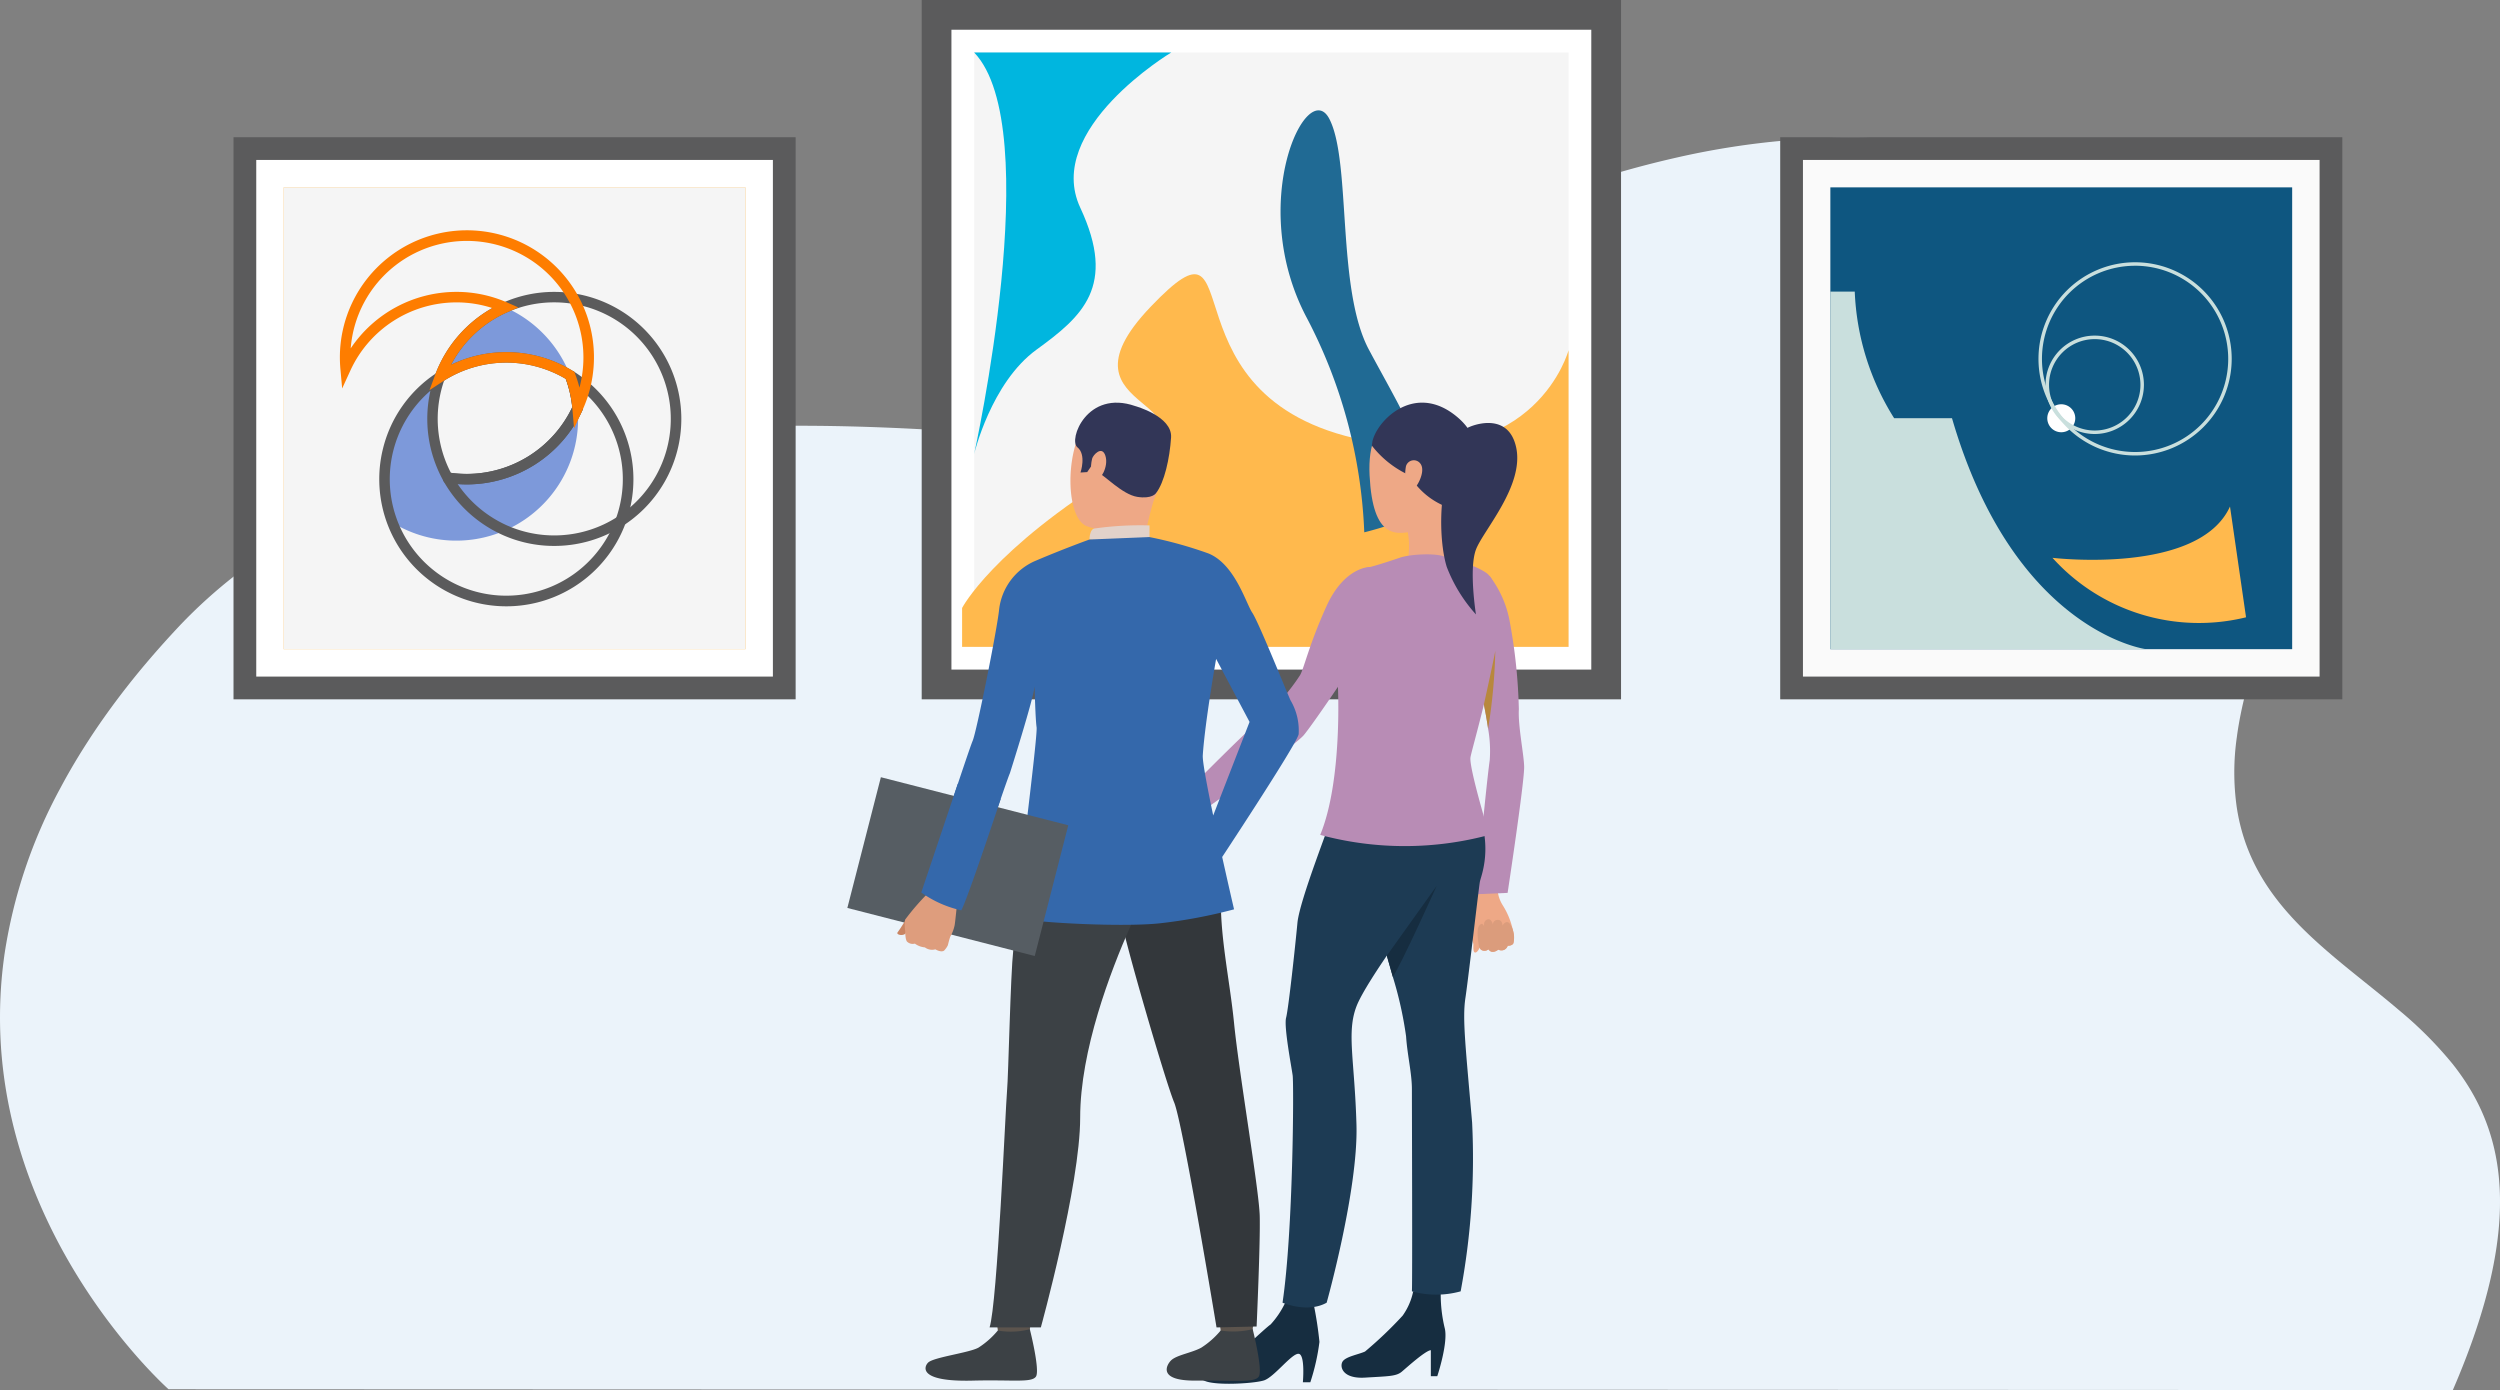 <svg xmlns="http://www.w3.org/2000/svg" width="228.405" height="127" viewBox="0 0 228.405 127">
  <rect x="0" y="0" width="228.405" height="127" fill="#808080" stroke="none"/>
  <g id="일러스트" transform="translate(-362.131 -260.788)">
    <path id="패스_522" data-name="패스 522" d="M418.846,238.53l-99.289-.039h-1.218l-8.689,0h-1.121l-98.38-.039s-12.779-11.305-15.053-28.7v0c-.01-.069-.019-.138-.027-.207,0-.021-.006-.042-.008-.063a40.474,40.474,0,0,1,.034-10.261s0-.008,0-.012c.017-.131.035-.263.054-.395,0-.038.01-.076.016-.114a46.2,46.2,0,0,1,5.1-15.168c.08-.152.162-.3.244-.454q.679-1.248,1.452-2.511c.084-.139.171-.278.257-.417l.272-.432c.147-.232.3-.465.45-.7q1.542-2.361,3.429-4.772,2.064-2.63,4.568-5.311c.067-.072.135-.143.2-.214,26-27.412,80.229-15.666,91.789-16.447,11.591-.784,11.77-18.846,45.177-26.388,26.2-5.913,53.061,3.023,55.8,25.669.046.365.082.735.114,1.109a41.786,41.786,0,0,1-2.46,16.986h0c-.044.127-.086.253-.131.381h0l0,.006a.04.04,0,0,1,0,.006c-.066.186-.132.374-.2.561q-.583,1.619-1.01,3.114a37.162,37.162,0,0,0-.943,4.091c-.059.349-.111.692-.155,1.03a22.71,22.71,0,0,0-.011,6.46c1.011,6.665,5.3,10.743,9.975,14.57,1.426,1.167,2.889,2.309,4.305,3.494.173.145.347.291.518.438a35.8,35.8,0,0,1,4.9,4.908C423.555,214.688,425.556,223.02,418.846,238.53Z" transform="translate(167.38 149.258)" fill="#ebf3fa"/>
    <g id="그룹_688" data-name="그룹 688" transform="translate(383.465 273.323)">
      <g id="그룹_679" data-name="그룹 679" transform="translate(0 0.001)">
        <rect id="사각형_183" data-name="사각형 183" width="51.357" height="51.356" fill="#5b5b5c"/>
      </g>
      <g id="그룹_680" data-name="그룹 680" transform="translate(2.078 2.078)">
        <rect id="사각형_184" data-name="사각형 184" width="47.201" height="47.201" fill="#fff"/>
      </g>
      <g id="그룹_681" data-name="그룹 681" transform="translate(4.581 4.584)">
        <path id="패스_288" data-name="패스 288" d="M380.916,288.908V331.1h42.193V288.908Zm4.651,21.154a11.123,11.123,0,0,1,15.6-10.187,11.157,11.157,0,0,0-5.978,6.367,11.129,11.129,0,0,1,11.9-.156,10.977,10.977,0,0,1,.687,2.991,11.127,11.127,0,0,1-10.117,6.488,11.393,11.393,0,0,1-1.761-.137,11.169,11.169,0,0,1-.707-9.186,11.127,11.127,0,0,0-4.737,6.678,11.141,11.141,0,0,0,.413,6.622A11.123,11.123,0,0,1,385.567,310.062Z" transform="translate(-380.916 -288.908)" fill="#ffb94d"/>
      </g>
      <g id="그룹_682" data-name="그룹 682" transform="translate(4.581 4.584)">
        <rect id="사각형_185" data-name="사각형 185" width="42.192" height="42.192" fill="#f5f5f5"/>
      </g>
      <g id="그룹_683" data-name="그룹 683" transform="translate(18.853 15.551)">
        <path id="패스_289" data-name="패스 289" d="M410.429,311.488a11.054,11.054,0,0,0-6.07,1.8,11.157,11.157,0,0,1,5.978-6.367,11.157,11.157,0,0,1,5.92,6.211A11.091,11.091,0,0,0,410.429,311.488Z" transform="translate(-404.359 -306.923)" fill="#7d99da"/>
      </g>
      <g id="그룹_684" data-name="그룹 684" transform="translate(13.796 21.918)">
        <path id="패스_290" data-name="패스 290" d="M413.739,321.2a11.132,11.132,0,0,1-16.953,9.48,11.131,11.131,0,0,1,4.324-13.3,11.169,11.169,0,0,0,.707,9.186,11.393,11.393,0,0,0,1.761.137,11.127,11.127,0,0,0,10.117-6.488C413.723,320.543,413.739,320.869,413.739,321.2Z" transform="translate(-396.053 -317.382)" fill="#7d99da"/>
      </g>
      <g id="그룹_685" data-name="그룹 685" transform="translate(17.907 14.132)">
        <path id="패스_291" data-name="패스 291" d="M404.532,321.09a10.912,10.912,0,0,0,1.687.132,10.682,10.682,0,0,0,9.627-6.094,10.472,10.472,0,0,0-.589-2.582,10.648,10.648,0,0,0-11.244.234l-1.209.791.5-1.357a11.664,11.664,0,0,1,6.235-6.642,11.5,11.5,0,0,1,4.668-.979,11.6,11.6,0,1,1,0,23.209,11.482,11.482,0,0,1-4.669-.978,11.712,11.712,0,0,1-5.5-5.027Zm.847,1.061a10.752,10.752,0,0,0,4.543,3.794,10.647,10.647,0,1,0,5.97-20.261,10.645,10.645,0,0,0-1.689-.135,10.52,10.52,0,0,0-4.282.9,10.7,10.7,0,0,0-5.145,4.8,11.618,11.618,0,0,1,11.122.566l.138.085.058.152a11.454,11.454,0,0,1,.717,3.122l.01.126-.053.114a11.641,11.641,0,0,1-10.552,6.768C405.94,322.181,405.66,322.172,405.379,322.151Z" transform="translate(-402.805 -304.592)" fill="#5b5b5c"/>
      </g>
      <g id="그룹_686" data-name="그룹 686" transform="translate(13.317 20.731)">
        <path id="패스_292" data-name="패스 292" d="M412.951,316.055a12.022,12.022,0,0,1,1.439,1.045,11.61,11.61,0,1,1-19.124,8.842,11.407,11.407,0,0,1,.334-2.762,11.548,11.548,0,0,1,4.94-6.962l1.2-.786-.493,1.351a10.692,10.692,0,0,0,.564,8.583,11,11,0,0,0,1.453.1,10.682,10.682,0,0,0,9.627-6.094,10.478,10.478,0,0,0-.646-2.735Zm-13.014,1.81a10.657,10.657,0,0,0-3.012,11.883,10.648,10.648,0,1,0,16.844-11.917l-.189-.157a11.583,11.583,0,0,1,.285,1.74l.01.126-.053.114a11.641,11.641,0,0,1-10.552,6.768,11.926,11.926,0,0,1-1.835-.143l-.232-.036-.114-.206a11.661,11.661,0,0,1-1.151-8.172Z" transform="translate(-395.266 -315.432)" fill="#5b5b5c"/>
      </g>
      <g id="그룹_687" data-name="그룹 687" transform="translate(9.718 8.512)">
        <path id="패스_293" data-name="패스 293" d="M410.75,313.452l-.155-1.809a10.486,10.486,0,0,0-.6-2.708,10.648,10.648,0,0,0-11.244.234l-1.209.791.5-1.357a11.667,11.667,0,0,1,5.239-6.144,10.548,10.548,0,0,0-3.286-.518,10.672,10.672,0,0,0-9.677,6.215l-.755,1.648L389.4,308c-.031-.356-.046-.693-.046-1.033a11.607,11.607,0,1,1,22.155,4.838Zm-6.191-6.967a11.592,11.592,0,0,1,6.079,1.717l.138.085.058.152a11.615,11.615,0,0,1,.408,1.289c.02-.076.04-.152.058-.228a10.647,10.647,0,1,0-20.957-3.359,11.64,11.64,0,0,1,9.647-5.16,11.492,11.492,0,0,1,4.669.98l1,.44-1,.438a10.7,10.7,0,0,0-5.144,4.8A11.558,11.558,0,0,1,404.559,306.484Z" transform="translate(-389.354 -295.361)" fill="#fe7d00"/>
      </g>
    </g>
    <g id="그룹_695" data-name="그룹 695" transform="translate(446.339 260.788)">
      <g id="그룹_689" data-name="그룹 689" transform="translate(0 0)">
        <rect id="사각형_186" data-name="사각형 186" width="63.893" height="63.892" fill="#5b5b5c"/>
      </g>
      <g id="그룹_690" data-name="그룹 690" transform="translate(2.717 2.717)">
        <rect id="사각형_187" data-name="사각형 187" width="58.459" height="58.458" fill="#fff"/>
      </g>
      <g id="그룹_691" data-name="그룹 691" transform="translate(4.795 4.794)">
        <rect id="사각형_188" data-name="사각형 188" width="54.304" height="54.303" fill="#f5f5f5"/>
      </g>
      <g id="그룹_692" data-name="그룹 692" transform="translate(3.69 25.054)">
        <path id="패스_294" data-name="패스 294" d="M538.141,308.89s-2.9,10.85-17.705,8.4c-20.4-3.374-10.693-22.615-20.476-12.373s8.543,8.024-2.964,15.1-14.262,12.418-14.262,12.418v3.552h55.408Z" transform="translate(-482.733 -301.943)" fill="#ffb94d"/>
      </g>
      <g id="그룹_693" data-name="그룹 693" transform="translate(32.786 10.08)">
        <path id="패스_295" data-name="패스 295" d="M538.175,315.9a46.028,46.028,0,0,0-5.327-19.737c-5.434-10.442.107-21.916,2.131-18.044s.639,15.516,3.622,21.1,7.884,13.57,4.582,14.954A30.3,30.3,0,0,1,538.175,315.9Z" transform="translate(-530.526 -277.346)" fill="#206a94"/>
      </g>
      <g id="그룹_694" data-name="그룹 694" transform="translate(4.795 4.794)">
        <path id="패스_296" data-name="패스 296" d="M502.553,268.663s-11.667,7-8.31,14.19.16,9.938-4,12.96-5.7,9.539-5.7,9.539,6.606-29.784,0-36.69Z" transform="translate(-484.547 -268.663)" fill="#00b6df"/>
      </g>
    </g>
    <g id="그룹_704" data-name="그룹 704" transform="translate(524.774 273.323)">
      <g id="그룹_696" data-name="그룹 696" transform="translate(0 0.001)">
        <rect id="사각형_189" data-name="사각형 189" width="51.357" height="51.356" fill="#5b5b5c"/>
      </g>
      <g id="그룹_697" data-name="그룹 697" transform="translate(2.078 2.078)">
        <rect id="사각형_190" data-name="사각형 190" width="47.201" height="47.201" fill="#fafafa"/>
      </g>
      <g id="그룹_698" data-name="그룹 698" transform="translate(4.582 4.583)">
        <rect id="사각형_191" data-name="사각형 191" width="42.192" height="42.192" fill="#0e5680"/>
      </g>
      <g id="그룹_699" data-name="그룹 699" transform="translate(24.4 24.4)">
        <path id="패스_297" data-name="패스 297" d="M648.148,322.738a1.278,1.278,0,1,1-1.278-1.278A1.278,1.278,0,0,1,648.148,322.738Z" transform="translate(-645.591 -321.46)" fill="#fff"/>
      </g>
      <g id="그룹_700" data-name="그룹 700" transform="translate(24.24 18.128)">
        <path id="패스_298" data-name="패스 298" d="M649.823,320.146a4.495,4.495,0,1,1,4.495-4.495A4.5,4.5,0,0,1,649.823,320.146Zm0-8.669A4.175,4.175,0,1,0,654,315.652,4.179,4.179,0,0,0,649.823,311.477Z" transform="translate(-645.328 -311.157)" fill="#c9dfdd"/>
      </g>
      <g id="그룹_701" data-name="그룹 701" transform="translate(23.599 11.424)">
        <path id="패스_299" data-name="패스 299" d="M653.1,317.8a8.827,8.827,0,1,1,8.827-8.827A8.837,8.837,0,0,1,653.1,317.8Zm0-17.335a8.508,8.508,0,1,0,8.508,8.508A8.517,8.517,0,0,0,653.1,300.463Z" transform="translate(-644.276 -300.144)" fill="#c9dfdd"/>
      </g>
      <g id="그룹_702" data-name="그룹 702" transform="translate(4.582 14.111)">
        <path id="패스_300" data-name="패스 300" d="M641.88,337.222s-12.043-1.562-17.729-21.1h-5.285a23.424,23.424,0,0,1-3.6-11.568h-2.232v32.664Z" transform="translate(-613.037 -304.558)" fill="#c9dfdd"/>
      </g>
      <g id="그룹_703" data-name="그룹 703" transform="translate(24.874 33.741)">
        <path id="패스_301" data-name="패스 301" d="M646.37,341.491s13.368,1.6,16.22-4.688l1.466,10.121A18.024,18.024,0,0,1,646.37,341.491Z" transform="translate(-646.37 -336.803)" fill="#ffb94d"/>
      </g>
    </g>
    <g id="그룹_728" data-name="그룹 728" transform="translate(465.426 297.577)">
      <g id="그룹_705" data-name="그룹 705" transform="translate(0 34.983)">
        <path id="패스_302" data-name="패스 302" d="M518.984,388.411a8.1,8.1,0,0,1-1.7.439,4.229,4.229,0,0,0-2.086,1.182,32.818,32.818,0,0,0-2.55,3.046c-.039.307.572.2.778-.038s2.157-2.178,2.157-2.178a21.362,21.362,0,0,0-2.176,2.724c.014.286.344.531.748.278a.505.505,0,0,0,.892.089l1.141-1.139s-.483.695.15.5c.337-.106,1.465-1.542,1.781-1.755a16.987,16.987,0,0,0,1.525-2.051Z" transform="translate(-512.644 -388.411)" fill="#eea886"/>
      </g>
      <g id="그룹_706" data-name="그룹 706" transform="translate(6.449 82.226)">
        <path id="패스_303" data-name="패스 303" d="M530.078,459.892a7.942,7.942,0,0,1-1.338,1.994c-.5.328-3.332,3.08-3.913,3.332s-2.449.606-2.424,1.49,4.823.606,5.757.278,2.5-2.449,3.131-2.424.4,2.6.4,2.6h.681a19.517,19.517,0,0,0,.833-3.686,34.708,34.708,0,0,0-.556-3.585Z" transform="translate(-522.402 -459.892)" fill="#162d40"/>
      </g>
      <g id="그룹_707" data-name="그룹 707" transform="translate(19.271 81.19)">
        <path id="패스_304" data-name="패스 304" d="M548.349,458.325a5.834,5.834,0,0,1-.969,2.226,36.353,36.353,0,0,1-3.433,3.274c-.573.261-1.672.444-2.013.864s-.137,1.649,2.013,1.519,2.851-.112,3.361-.543,2.16-1.925,2.652-1.964v2.377h.589s1.04-3.123.668-4.439a13.149,13.149,0,0,1-.354-3.1Z" transform="translate(-541.802 -458.325)" fill="#162d40"/>
      </g>
      <g id="그룹_708" data-name="그룹 708" transform="translate(24.964 8.785)">
        <path id="패스_305" data-name="패스 305" d="M550.416,350.522a7.213,7.213,0,0,1,.217,4.476s3.6-.227,3.732-.636-.145-4.192.35-5.31S550.416,350.522,550.416,350.522Z" transform="translate(-550.416 -348.772)" fill="#eea886"/>
      </g>
      <g id="그룹_712" data-name="그룹 712" transform="translate(30.881 43.511)">
        <g id="그룹_711" data-name="그룹 711">
          <g id="그룹_710" data-name="그룹 710">
            <g id="그룹_709" data-name="그룹 709">
              <path id="패스_306" data-name="패스 306" d="M559.963,402.2a2.737,2.737,0,0,0-.177.958,4.559,4.559,0,0,1-.222,1.133,10.481,10.481,0,0,0-.189,1.851,7.954,7.954,0,0,1,.429,1.12c.005.26-.052.792.177.777s.41-.479.41-.479a.325.325,0,0,0,.222.285.563.563,0,0,0,.564-.1s.178.227.354.225a.714.714,0,0,0,.543-.2.659.659,0,0,0,.447.047.6.6,0,0,0,.418-.4s.433,0,.519-.229a1.993,1.993,0,0,0,.05-.624,6.941,6.941,0,0,0-1.04-2.869,3.089,3.089,0,0,1-.37-2.383Z" transform="translate(-559.368 -401.314)" fill="#eea886"/>
            </g>
          </g>
        </g>
      </g>
      <g id="그룹_715" data-name="그룹 715" transform="translate(31.701 47.198)">
        <g id="그룹_714" data-name="그룹 714">
          <g id="그룹_713" data-name="그룹 713">
            <path id="패스_307" data-name="패스 307" d="M560.727,409.309s-.287-1.453.036-1.847.457.126.457.126-.141-.51.26-.669.523.456.523.456a.428.428,0,0,1,.446-.427c.446-.011.431.524.431.524s.327-.592.678-.167a2.219,2.219,0,0,1,.321,1.776s-.089.249-.519.229a.594.594,0,0,1-.865.352s-.57.49-.9-.028A.517.517,0,0,1,560.727,409.309Z" transform="translate(-560.609 -406.893)" fill="#db9c7c"/>
          </g>
        </g>
      </g>
      <g id="그룹_716" data-name="그룹 716" transform="translate(18.717 13.857)">
        <path id="패스_308" data-name="패스 308" d="M546.864,356.746s-2.125.736-3.085.94-2.97,1.131-2.806,4.618a70.871,70.871,0,0,0,.981,8.008,30.8,30.8,0,0,1-.272,7.164,27.654,27.654,0,0,0,11.085,0,23.823,23.823,0,0,1-1.034-3.977c.027-.818,3.541-7.545,3.7-8.607s.872-5.748-.735-6.783-2.914-.9-3.6-1.362S547.857,356.414,546.864,356.746Z" transform="translate(-540.964 -356.446)" fill="#b88cb5"/>
      </g>
      <g id="그룹_717" data-name="그룹 717" transform="translate(5.655 15.011)">
        <path id="패스_309" data-name="패스 309" d="M537.434,358.193s-2.345-.064-4.006,3.613-2.071,5.829-2.451,6.347a17.535,17.535,0,0,1-3.024,3.513c-1.307.981-6.751,6.5-6.751,6.5l1.494,1.913s7.845-5.557,8.661-6.51,5.78-8.172,6.077-9.261S540.025,359.32,537.434,358.193Z" transform="translate(-521.201 -358.193)" fill="#b88cb5"/>
      </g>
      <g id="그룹_718" data-name="그룹 718" transform="translate(30.588 15.826)">
        <path id="패스_310" data-name="패스 310" d="M564.292,376.878c.014,1.471-1.512,11.508-1.512,11.508l-2.887.123s.926-9.956,1.253-12.244A11.574,11.574,0,0,0,561,373.4h0c-.1-.727-.239-1.491-.384-2.221-.4-2.017-.857-3.777-.857-3.777s-2.6-8.57,1.4-7.941a9.718,9.718,0,0,1,1.831,4.223,49.977,49.977,0,0,1,.818,7.927C563.72,373.119,564.281,375.8,564.292,376.878Z" transform="translate(-558.925 -359.425)" fill="#b88cb5"/>
      </g>
      <g id="그룹_719" data-name="그룹 719" transform="translate(13.878 33.127)">
        <path id="패스_311" data-name="패스 311" d="M539.2,387.361a24.485,24.485,0,0,0-1.009,2.742c-.082.553-2.985,7.782-3.186,9.9-.2,2.137-.818,7.844-1.035,8.661s.49,4.467.6,5.284.054,14.164-.926,20.756c0,0,2.288.98,4.031,0,0,0,2.887-10.3,2.724-16.235s-.917-8.443,0-10.84,6.314-9.588,6.859-10.351,3.958-4.977.726-9.544S539.2,387.361,539.2,387.361Z" transform="translate(-533.642 -385.602)" fill="#1d3b54"/>
      </g>
      <g id="그룹_720" data-name="그룹 720" transform="translate(21.12 32.83)">
        <path id="패스_312" data-name="패스 312" d="M554.068,406.711c-.287,1.907.014,4.412.613,11.386a66.193,66.193,0,0,1-1.048,15.417,8.368,8.368,0,0,1-4.454,0c.055-.49,0-17,0-18.467s-.422-3.141-.531-4.829a34.522,34.522,0,0,0-1.211-5.437c-.182-.649-.367-1.3-.549-1.932h0c-.1-.354-.2-.7-.3-1.038-.847-2.942-1.988-14.3-1.988-14.3s6.322-5.092,9.4-.3,1.5,8.28,1.39,8.879S554.354,404.8,554.068,406.711Z" transform="translate(-544.6 -385.153)" fill="#1d3b54"/>
      </g>
      <g id="그룹_721" data-name="그룹 721" transform="translate(17.323 17.096)">
        <path id="패스_313" data-name="패스 313" d="M540.473,370.218s.425,8.577-1.618,13.522a29.664,29.664,0,0,0,15.444,0s-1.866-6.149-1.716-7.089,3.406-11.78,2.4-14.331S541.477,362.171,540.473,370.218Z" transform="translate(-538.855 -361.347)" fill="#b88cb5"/>
      </g>
      <g id="그룹_722" data-name="그룹 722" transform="translate(21.815 0.56)">
        <path id="패스_314" data-name="패스 314" d="M550.816,336.36c-1.519-.172-5.448.136-5.148,6.047s2.451,5.557,4.6,4.93,4.712-5.2,4.712-6.427S555.147,336.851,550.816,336.36Z" transform="translate(-545.651 -336.328)" fill="#eea886"/>
      </g>
      <g id="그룹_723" data-name="그룹 723" transform="translate(22.049 0)">
        <path id="패스_315" data-name="패스 315" d="M546.006,339.414a9.058,9.058,0,0,0,3.428,2.7,6.727,6.727,0,0,0,3.633,2.97s4.923-4.708.783-8.25S545.979,337.606,546.006,339.414Z" transform="translate(-546.006 -335.48)" fill="#323657"/>
      </g>
      <g id="그룹_724" data-name="그룹 724" transform="translate(25.084 5.242)">
        <path id="패스_316" data-name="패스 316" d="M550.668,343.992a.743.743,0,0,1,1.327-.245c.553.735-.456,2.451-.837,2.451S550.45,345.218,550.668,343.992Z" transform="translate(-550.598 -343.412)" fill="#eea886"/>
      </g>
      <g id="그룹_725" data-name="그룹 725" transform="translate(28.377 1.855)">
        <path id="패스_317" data-name="패스 317" d="M557.791,338.853c.123-.188,3.855-1.868,4.632,1.645s-3.006,7.6-3.669,9.356,0,5.924,0,5.924a13.857,13.857,0,0,1-2.665-4.335C555.333,349.037,555.079,342.968,557.791,338.853Z" transform="translate(-555.58 -338.287)" fill="#323657"/>
      </g>
      <g id="그룹_726" data-name="그룹 726" transform="translate(23.408 44.144)">
        <path id="패스_318" data-name="패스 318" d="M552.62,402.272c-.049.108-3.2,7.1-4.009,8.313-.182-.649-.367-1.3-.549-1.932h0S552.515,402.425,552.62,402.272Z" transform="translate(-548.062 -402.272)" fill="#162d40"/>
      </g>
      <g id="그룹_727" data-name="그룹 727" transform="translate(32.276 22.659)">
        <path id="패스_319" data-name="패스 319" d="M562.523,369.764a50.806,50.806,0,0,1-.659,7.139c-.1-.727-.239-1.491-.384-2.221C561.5,374.581,562.414,370.459,562.523,369.764Z" transform="translate(-561.48 -369.764)" fill="#b8883d"/>
      </g>
    </g>
    <g id="그룹_745" data-name="그룹 745" transform="translate(439.546 297.577)">
      <g id="그룹_729" data-name="그룹 729" transform="translate(33.847 82.685)">
        <path id="패스_320" data-name="패스 320" d="M524.7,460.821s.258,1.81.291,2.082,2.873-.16,2.873-.16l.231-2.155A16.7,16.7,0,0,0,524.7,460.821Z" transform="translate(-524.698 -460.587)" fill="#5c544d"/>
      </g>
      <g id="그룹_730" data-name="그룹 730" transform="translate(29.177 84.649)">
        <path id="패스_321" data-name="패스 321" d="M522.562,463.68a7.691,7.691,0,0,1-1.771,1.566c-.87.476-2.238.664-2.753,1.156-.371.355-1.354,1.885,2.263,1.854s5.359.216,5.747-.371-.56-4.327-.56-4.327A7.6,7.6,0,0,1,522.562,463.68Z" transform="translate(-517.632 -463.558)" fill="#3c4145"/>
      </g>
      <g id="그룹_731" data-name="그룹 731" transform="translate(13.49 82.685)">
        <path id="패스_322" data-name="패스 322" d="M493.9,460.821s.258,1.81.29,2.082,2.874-.16,2.874-.16l.23-2.155A16.69,16.69,0,0,0,493.9,460.821Z" transform="translate(-493.897 -460.587)" fill="#5c544d"/>
      </g>
      <g id="그룹_732" data-name="그룹 732" transform="translate(7.15 84.649)">
        <path id="패스_323" data-name="패스 323" d="M490.9,463.68a7.691,7.691,0,0,1-1.771,1.566c-.87.476-4.075.866-4.589,1.358-.372.356-.99,1.785,4.1,1.652,3.615-.094,5.359.216,5.747-.371s-.561-4.327-.561-4.327A6.88,6.88,0,0,1,490.9,463.68Z" transform="translate(-484.304 -463.558)" fill="#3c4145"/>
      </g>
      <g id="그룹_733" data-name="그룹 733" transform="translate(24.976 36.188)">
        <path id="패스_324" data-name="패스 324" d="M519.138,390.235a26.781,26.781,0,0,1,1.313,8.363c-.2,3.87.782,8.106,1.182,12.15.447,4.508,2.278,15.179,2.343,17.591s-.284,10.111-.284,10.111l-3.662.085s-3.077-18.658-3.873-20.561-4.747-15.475-4.88-17S519.138,390.235,519.138,390.235Z" transform="translate(-511.276 -390.235)" fill="#33373b"/>
      </g>
      <g id="그룹_734" data-name="그룹 734" transform="translate(12.995 35.67)">
        <path id="패스_325" data-name="패스 325" d="M497.594,390.769s-2.012,10.609-2.277,12.978-.443,11.465-.576,12.945-.885,19.375-1.593,21.576h4.683s3.594-13.01,3.594-19.165,2.777-13.381,4.569-17.442,5.9-4.157,7-11.693C512.991,389.969,499.086,388.379,497.594,390.769Z" transform="translate(-493.148 -389.451)" fill="#3c4145"/>
      </g>
      <g id="그룹_735" data-name="그룹 735" transform="translate(20.383 0.392)">
        <path id="패스_326" data-name="패스 326" d="M510.9,336.412s-3.691-1.379-5.393,1.431-1.537,8.435.323,9.127,4.656.33,5.607-1.429a14.083,14.083,0,0,0,1.771-6A3.7,3.7,0,0,0,510.9,336.412Z" transform="translate(-504.327 -336.074)" fill="#eea886"/>
      </g>
      <g id="그룹_736" data-name="그룹 736" transform="translate(22.4 7.714)">
        <path id="패스_327" data-name="패스 327" d="M507.484,350.553a3.1,3.1,0,0,1-.1,1.444c-.247.477,4.642.489,4.642.489a32.32,32.32,0,0,1,1.149-4.783C513.931,345.514,507.484,350.553,507.484,350.553Z" transform="translate(-507.378 -347.152)" fill="#eea886"/>
      </g>
      <g id="그룹_737" data-name="그룹 737" transform="translate(20.811)">
        <path id="패스_328" data-name="패스 328" d="M512.363,343.746s-.336.557-1.714.341-3.058-2.048-3.632-2.249-.581-.539-.581-.539l-.36.525-.611.039s.558-1.639-.284-2.307.873-5.306,5.29-3.762c0,0,3.393.935,3.269,2.864S513.123,342.785,512.363,343.746Z" transform="translate(-504.974 -335.481)" fill="#323657"/>
      </g>
      <g id="그룹_738" data-name="그룹 738" transform="translate(22.119 11.162)">
        <path id="패스_329" data-name="패스 329" d="M506.953,353.709s.016-.911.428-1a29.36,29.36,0,0,1,5.062-.287v1.061S511.467,354.086,506.953,353.709Z" transform="translate(-506.953 -352.369)" fill="#e2d2ca"/>
      </g>
      <g id="그룹_739" data-name="그룹 739" transform="translate(22.255 4.412)">
        <path id="패스_330" data-name="패스 330" d="M507.268,342.86c.077-.324.9-1.248,1.215-.258s-.477,2.322-.917,2.209S507.072,343.681,507.268,342.86Z" transform="translate(-507.159 -342.157)" fill="#eea886"/>
      </g>
      <g id="그룹_740" data-name="그룹 740" transform="translate(6.751 12.278)">
        <path id="패스_331" data-name="패스 331" d="M499.069,354.282s-2.272.816-4.9,1.934a5.523,5.523,0,0,0-3.354,4.472c-.174,1.773-2.063,11.189-2.416,11.986s-4.542,13.594-4.691,13.859,3.418,1.745,3.654,1.628,4.055-11.672,4.439-12.528c0,0,2.2-6.928,2.258-7.961,0,0,.063,2.944.182,3.77s-1.955,16.869-1.9,17.311,9.423,1,13.17.592a45.909,45.909,0,0,0,6.77-1.275s-2.949-12.661-2.858-14.065c.2-3.058,1.219-8.818,1.219-8.818l3.055,5.76-3.911,10.063.895,3.058s7.268-10.983,7.5-11.986a5.408,5.408,0,0,0-.74-3.108c-.384-.826-2.9-7.114-3.493-8s-1.588-4.43-4-5.416a37.661,37.661,0,0,0-5.4-1.5Z" transform="translate(-483.701 -354.058)" fill="#3468ab"/>
      </g>
      <g id="그룹_741" data-name="그룹 741" transform="translate(0 34.219)">
        <rect id="사각형_192" data-name="사각형 192" width="17.675" height="12.331" transform="translate(3.063 0) rotate(14.382)" fill="#565d63"/>
      </g>
      <g id="그룹_742" data-name="그룹 742" transform="translate(4.565 47.366)">
        <path id="패스_332" data-name="패스 332" d="M481.093,407.147s-.489.791-.668,1.016.439.367.7.139S481.093,407.147,481.093,407.147Z" transform="translate(-480.393 -407.147)" fill="#c98462"/>
      </g>
      <g id="그룹_743" data-name="그룹 743" transform="translate(5.226 44.488)">
        <path id="패스_333" data-name="패스 333" d="M485,408.371a1.9,1.9,0,0,0,.351-.495s.086-.36.163-.613a1.723,1.723,0,0,1,.068-.193,3.462,3.462,0,0,0,.391-1.04c.077-.488.289-2.678.289-2.678l-1.326-.334-1.065-.225a21.783,21.783,0,0,0-2.424,2.742,1.093,1.093,0,0,0-.028.13,4.354,4.354,0,0,0,.034.913c0,.076.006.837.184.98a.743.743,0,0,0,.7.169,1.77,1.77,0,0,0,.915.344,1.1,1.1,0,0,0,.959.178S484.706,408.558,485,408.371Z" transform="translate(-481.393 -402.793)" fill="#de9d7d"/>
      </g>
      <g id="그룹_744" data-name="그룹 744" transform="translate(6.756 34.821)">
        <path id="패스_334" data-name="패스 334" d="M490.96,389.558s-3.039,9.2-3.6,10.169a10.02,10.02,0,0,1-3.654-1.628l3.336-9.932Z" transform="translate(-483.708 -388.167)" fill="#3468ab"/>
      </g>
    </g>
  </g>
</svg>
